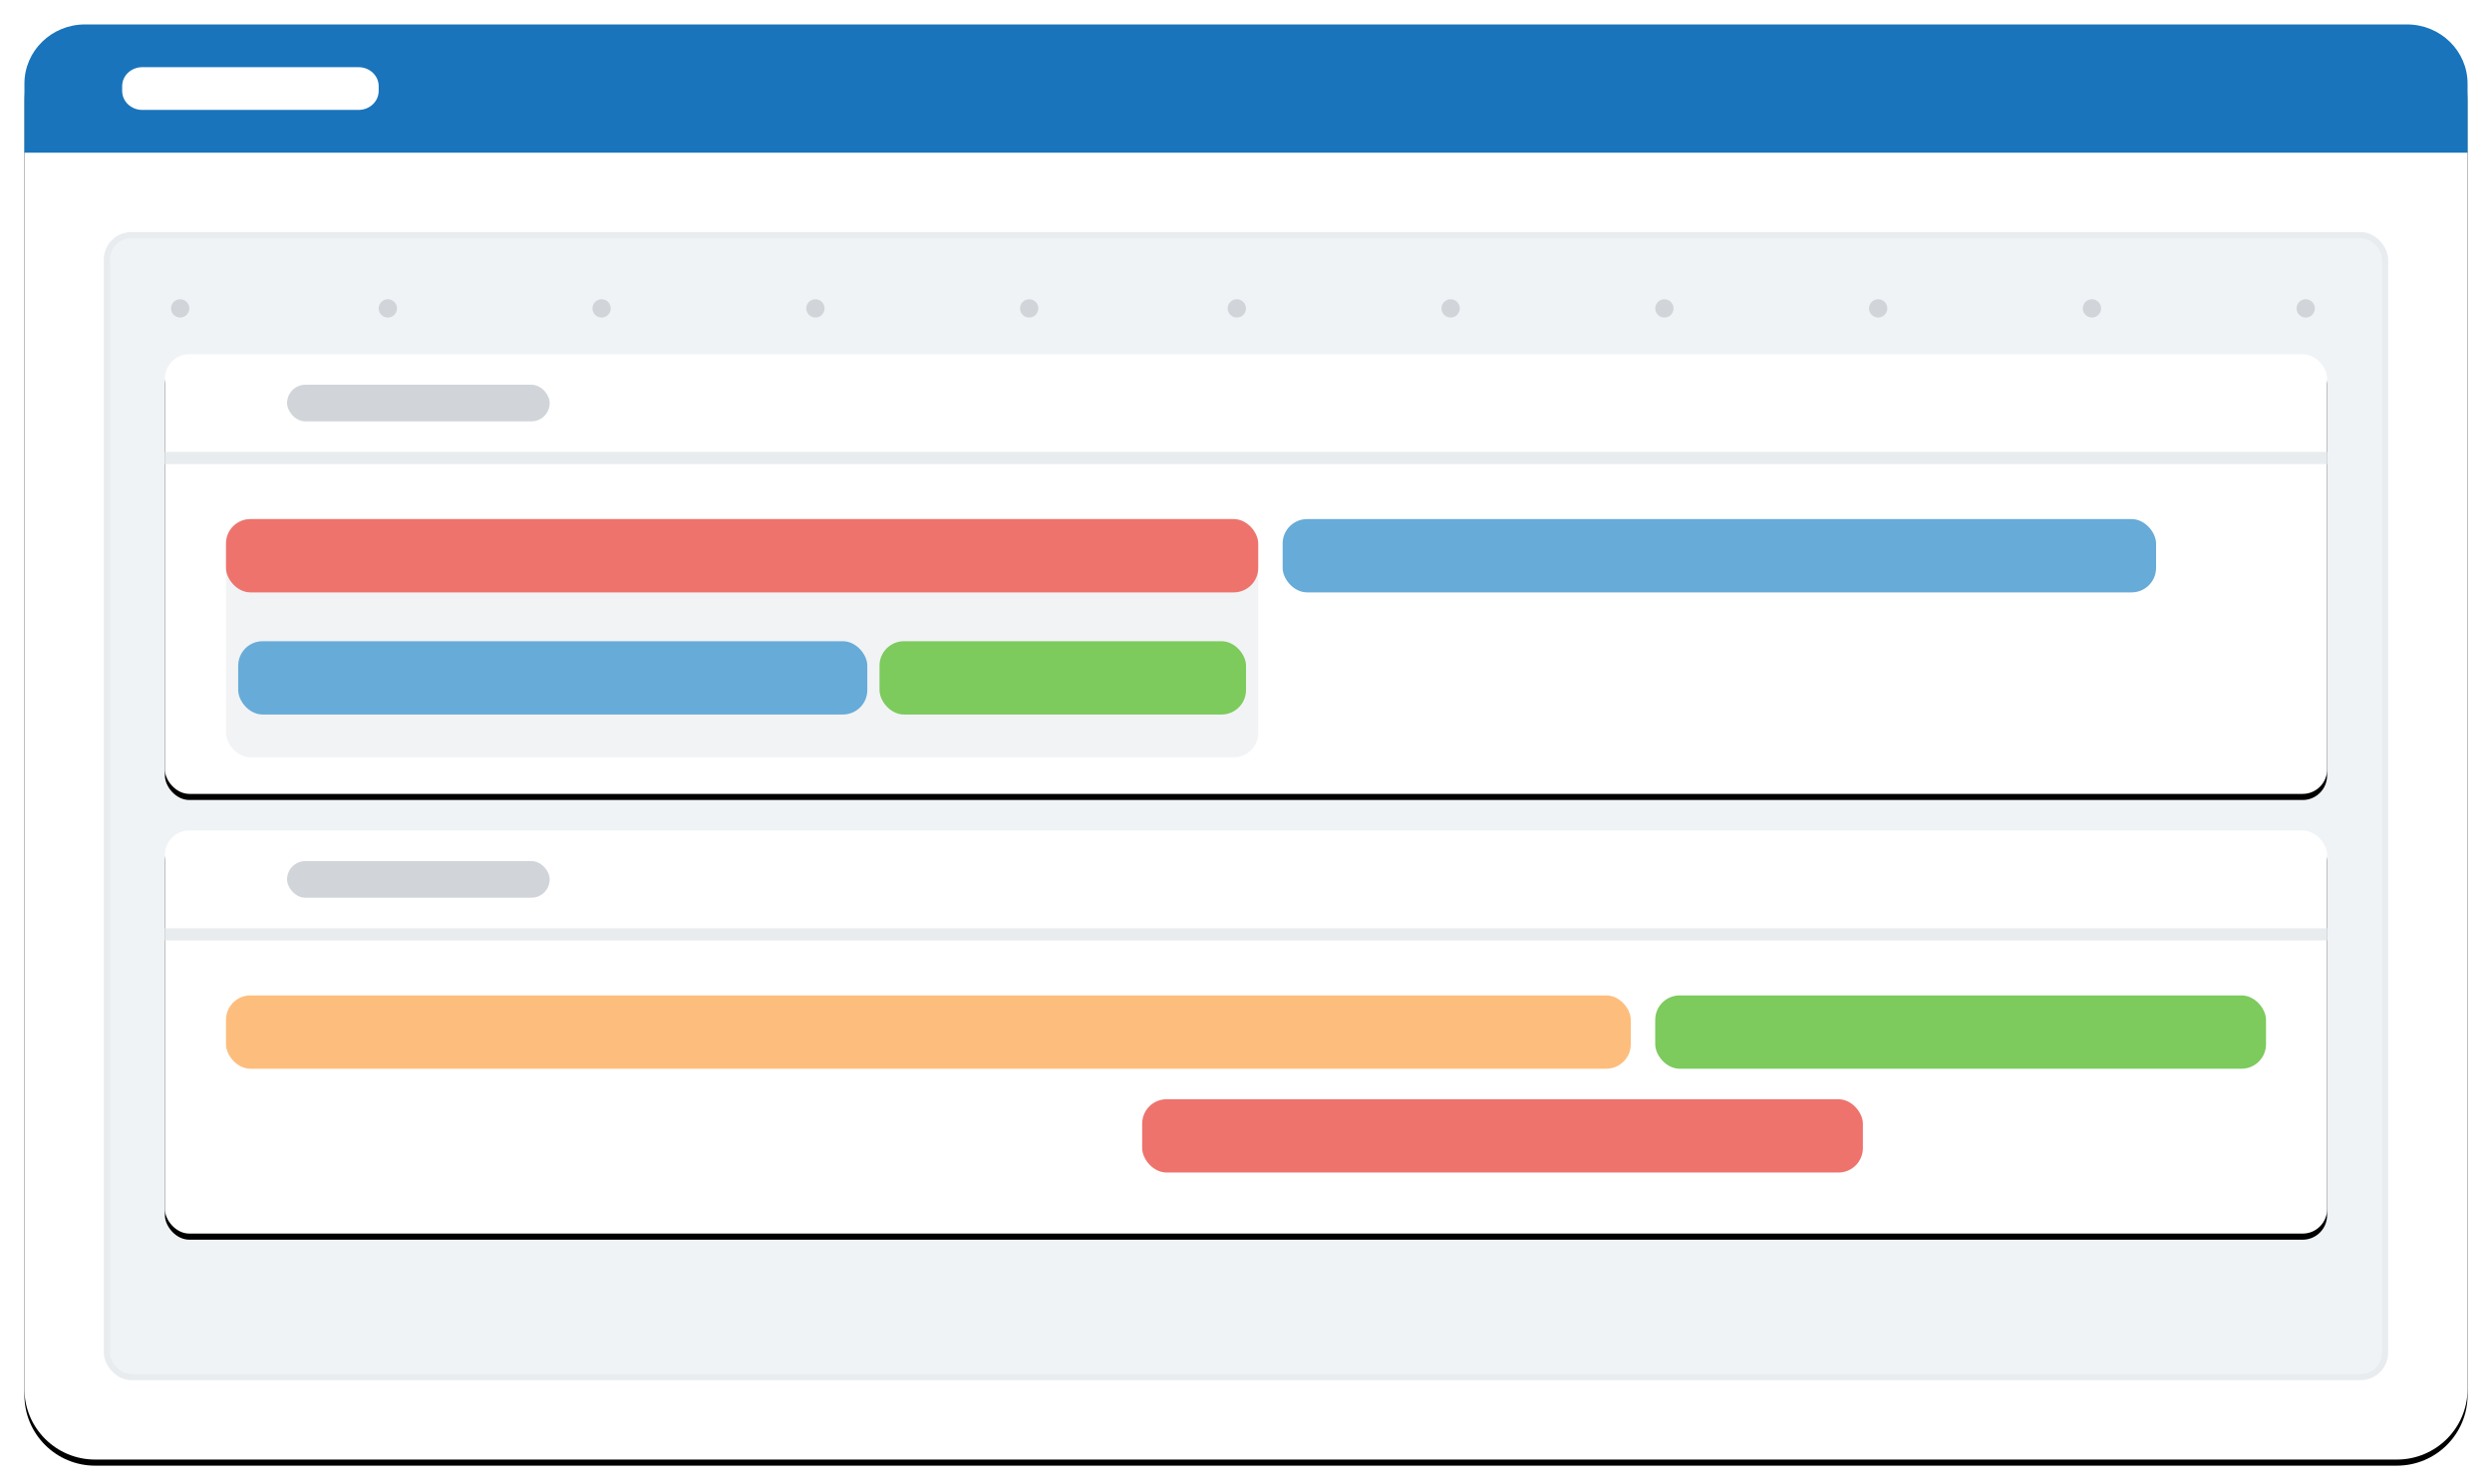 <svg xmlns="http://www.w3.org/2000/svg" xmlns:xlink="http://www.w3.org/1999/xlink" width="408" height="243">
  <defs>
    <filter id="a" width="102.5%" height="104.3%" x="-1.2%" y="-1.7%" filterUnits="objectBoundingBox">
      <feOffset dy="1" in="SourceAlpha" result="shadowOffsetOuter1"/>
      <feGaussianBlur in="shadowOffsetOuter1" result="shadowBlurOuter1" stdDeviation="1.5"/>
      <feColorMatrix in="shadowBlurOuter1" values="0 0 0 0 0.156 0 0 0 0 0.16 0 0 0 0 0.162 0 0 0 0.2 0"/>
    </filter>
    <filter id="c" width="102.8%" height="115.2%" x="-1.4%" y="-6.1%" filterUnits="objectBoundingBox">
      <feOffset dy="1" in="SourceAlpha" result="shadowOffsetOuter1"/>
      <feGaussianBlur in="shadowOffsetOuter1" result="shadowBlurOuter1" stdDeviation="1.5"/>
      <feColorMatrix in="shadowBlurOuter1" values="0 0 0 0 0.156 0 0 0 0 0.16 0 0 0 0 0.162 0 0 0 0.05 0"/>
    </filter>
    <filter id="e" width="102.8%" height="113.9%" x="-1.4%" y="-5.6%" filterUnits="objectBoundingBox">
      <feOffset dy="1" in="SourceAlpha" result="shadowOffsetOuter1"/>
      <feGaussianBlur in="shadowOffsetOuter1" result="shadowBlurOuter1" stdDeviation="1.5"/>
      <feColorMatrix in="shadowBlurOuter1" values="0 0 0 0 0.156 0 0 0 0 0.16 0 0 0 0 0.162 0 0 0 0.05 0"/>
    </filter>
    <rect id="d" width="354" height="66" x="0" y="0" rx="4"/>
    <rect id="f" width="354" height="72" x="0" y="0" rx="4"/>
    <path id="b" d="M11.57 0h376.86C394.82 0 400 5.168 400 11.544v211.912c0 6.376-5.18 11.544-11.57 11.544H11.57C5.18 235 0 229.832 0 223.456V11.544C0 5.168 5.18 0 11.57 0z"/>
  </defs>
  <g fill="none" fill-rule="evenodd">
    <g transform="translate(4 4)">
      <use fill="#000" filter="url(#a)" xlink:href="#b"/>
      <use fill="#FFF" xlink:href="#b"/>
    </g>
    <path fill="#1974BB" d="M13.917 4h380.166C399.56 4 404 8.34 404 13.692V25H4V13.692C4 8.34 8.44 4 13.917 4z"/>
    <path fill="#FFF" d="M23.294 11h35.412C60.526 11 62 12.393 62 14.111v.778C62 16.607 60.525 18 58.706 18H23.294C21.474 18 20 16.607 20 14.889v-.778C20 12.393 21.475 11 23.294 11z"/>
    <g transform="translate(17 38)">
      <rect width="373" height="187" x=".5" y=".5" fill="#F0F3F5" stroke="#E8ECEE" rx="4"/>
      <g transform="translate(10 98)">
        <use fill="#000" filter="url(#c)" xlink:href="#d"/>
        <use fill="#FFF" xlink:href="#d"/>
        <rect width="230" height="12" x="10" y="27" fill="#FDBE7D" rx="4"/>
        <rect width="118" height="12" x="160" y="44" fill="#EE736D" rx="4"/>
        <rect width="100" height="12" x="244" y="27" fill="#7DCA5D" rx="4"/>
        <g transform="translate(0 5)">
          <rect width="43" height="6" x="20" fill="#D1D5D9" rx="3"/>
          <path fill="#E8ECEE" d="M0 11h354v2H0z"/>
        </g>
      </g>
      <g transform="translate(10 20)">
        <use fill="#000" filter="url(#e)" xlink:href="#f"/>
        <use fill="#FFF" xlink:href="#f"/>
        <g transform="translate(10 27)">
          <rect width="169" height="39" fill="#F1F3F5" opacity=".99" rx="4"/>
          <rect width="169" height="12" fill="#EE736D" rx="4"/>
          <rect width="103" height="12" x="2" y="20" fill="#67ABD8" rx="4"/>
          <rect width="60" height="12" x="107" y="20" fill="#7DCA5D" rx="4"/>
        </g>
        <rect width="143" height="12" x="183" y="27" fill="#67ABD8" rx="4"/>
        <g transform="translate(0 5)">
          <rect width="43" height="6" x="20" fill="#D1D5D9" rx="3"/>
          <path fill="#E8ECEE" d="M0 11h354v2H0z"/>
        </g>
      </g>
      <g fill="#D1D5D9" transform="translate(11 11)">
        <circle cx="35.5" cy="1.5" r="1.5"/>
        <circle cx="1.5" cy="1.5" r="1.5"/>
        <circle cx="209.5" cy="1.5" r="1.5"/>
        <circle cx="70.5" cy="1.5" r="1.5"/>
        <circle cx="244.5" cy="1.5" r="1.5"/>
        <circle cx="105.5" cy="1.5" r="1.5"/>
        <circle cx="279.5" cy="1.5" r="1.5"/>
        <circle cx="140.5" cy="1.5" r="1.5"/>
        <circle cx="314.5" cy="1.5" r="1.5"/>
        <circle cx="174.5" cy="1.5" r="1.5"/>
        <circle cx="349.5" cy="1.5" r="1.5"/>
      </g>
    </g>
  </g>
</svg>

